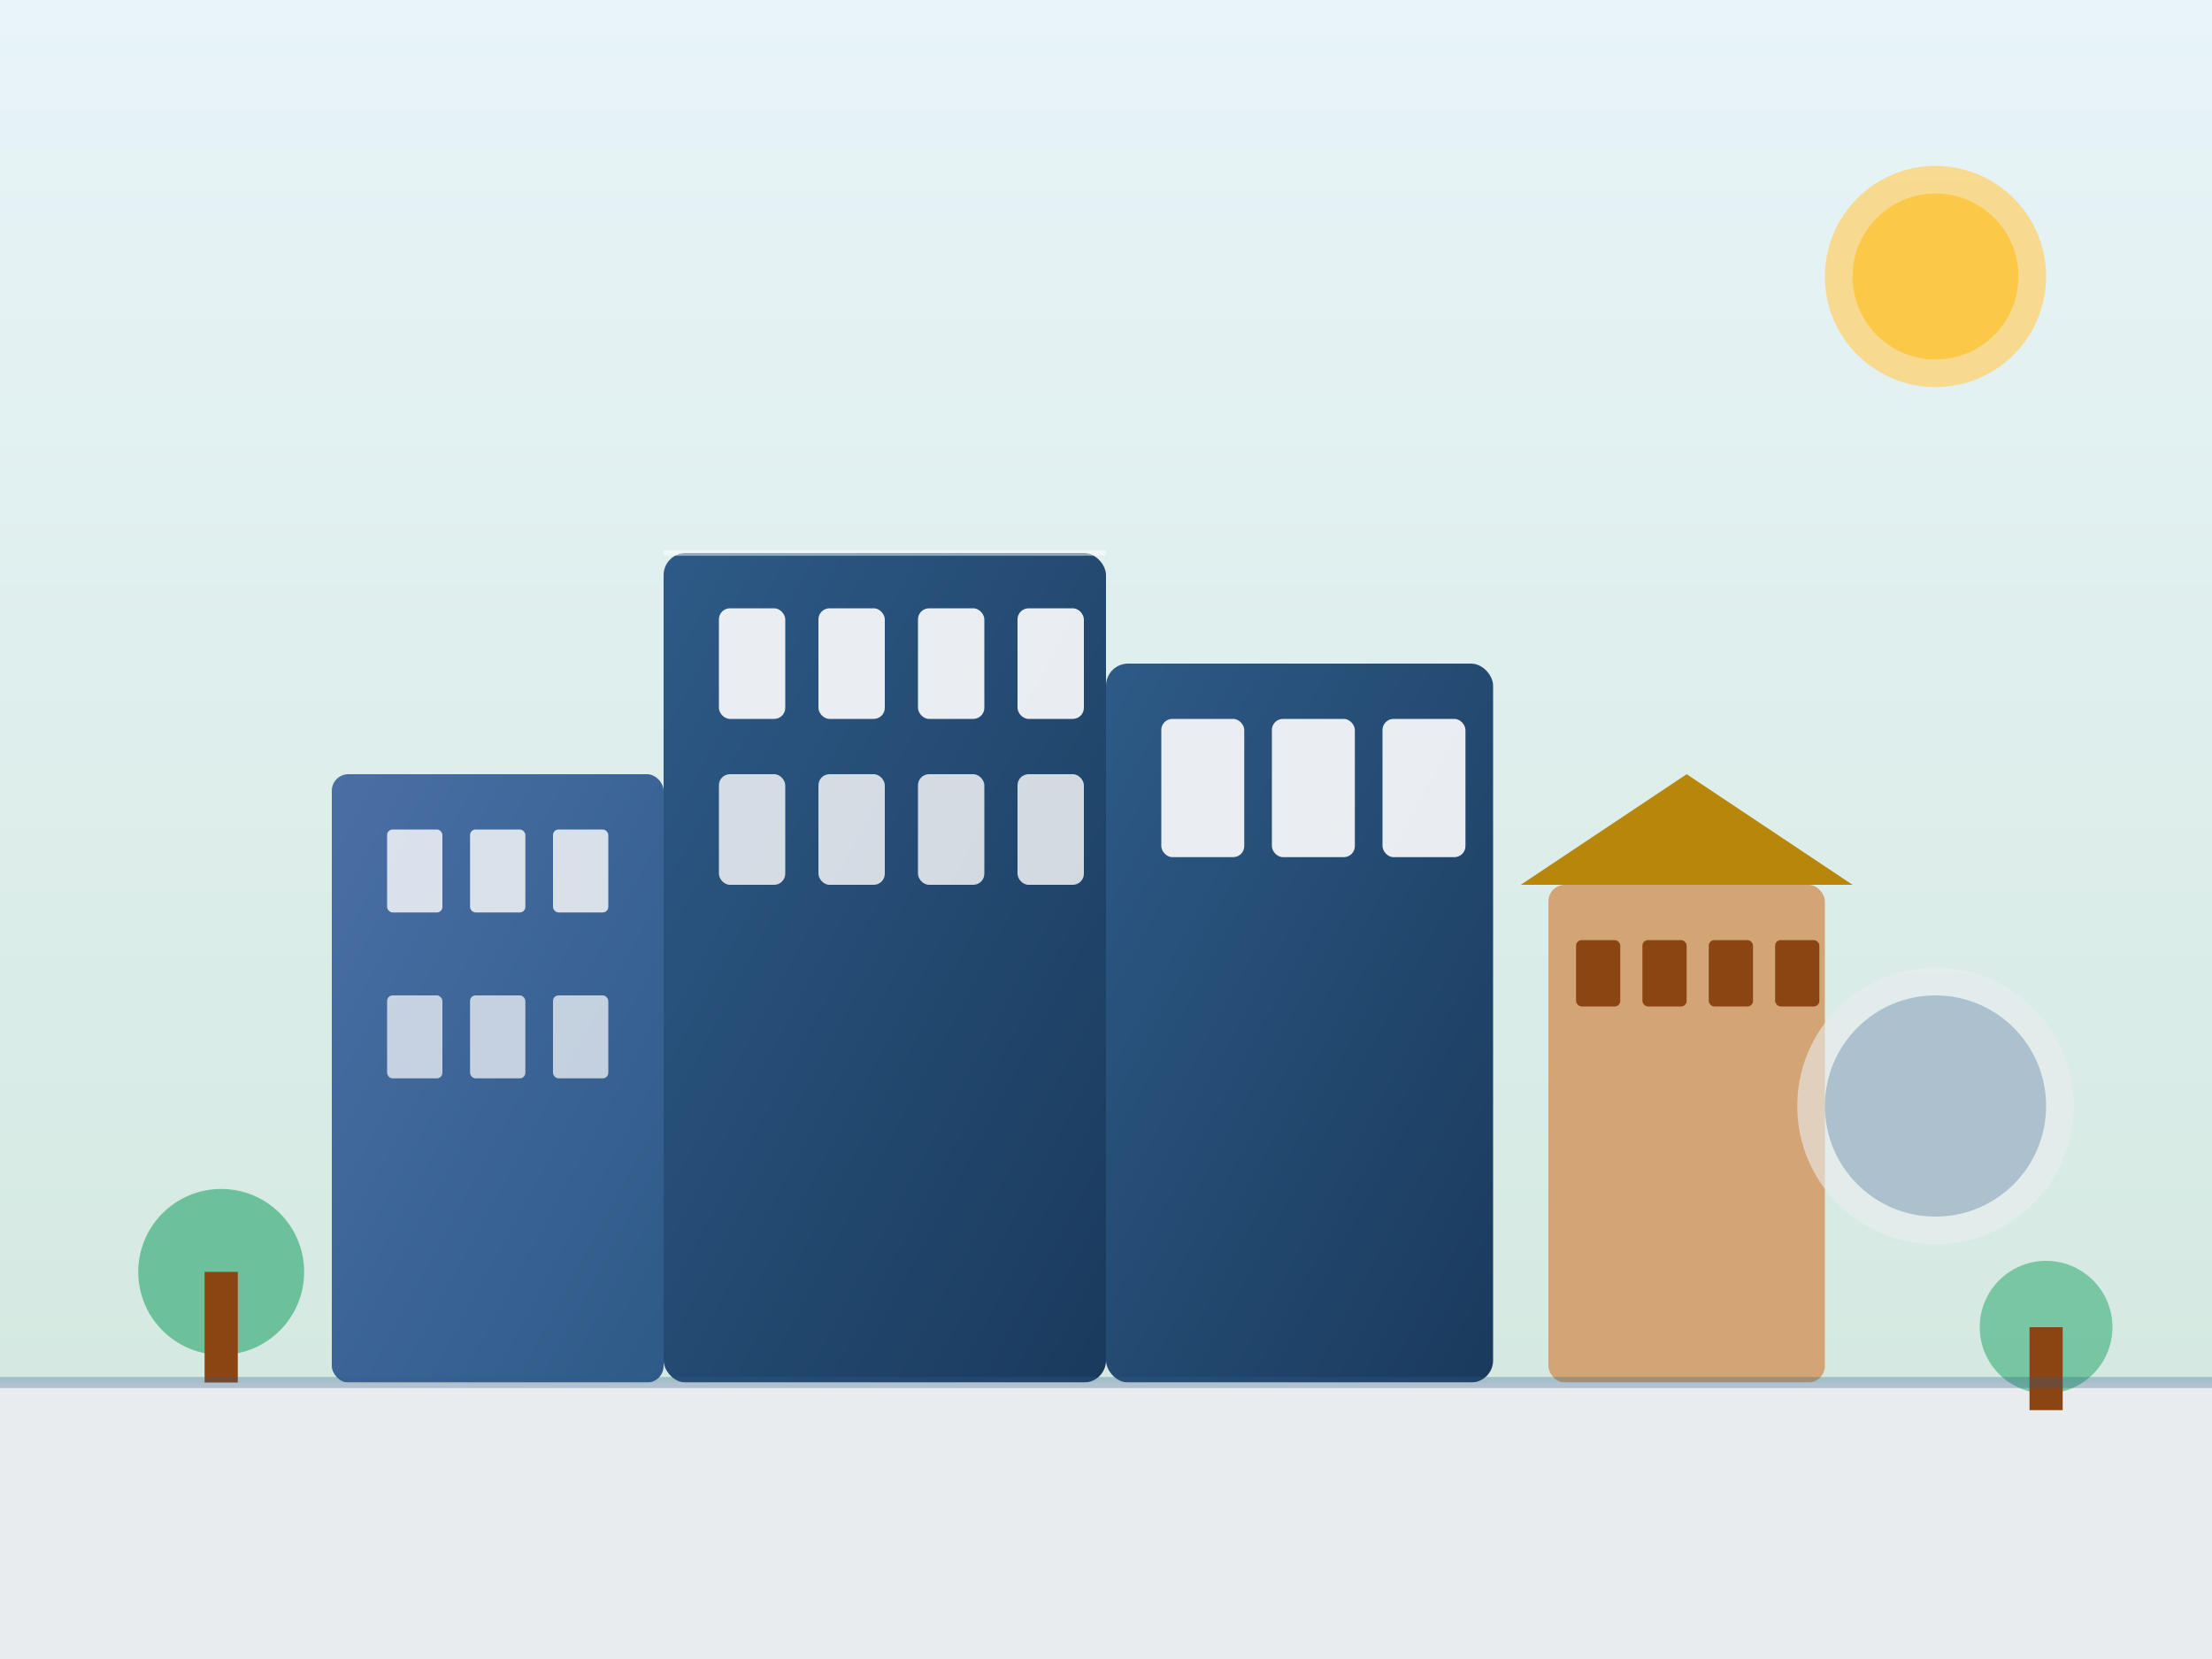 <svg width="400" height="300" viewBox="0 0 400 300" fill="none" xmlns="http://www.w3.org/2000/svg">
  <rect x="0" y="0" width="400" height="300" fill="#808080" stroke="none"/>
  <!-- Hero Section Architecture Illustration -->
  <defs>
    <linearGradient id="buildingGrad1" x1="0%" y1="0%" x2="100%" y2="100%">
      <stop offset="0%" style="stop-color:#2D5A87"/>
      <stop offset="100%" style="stop-color:#1a3a5c"/>
    </linearGradient>
    <linearGradient id="buildingGrad2" x1="0%" y1="0%" x2="100%" y2="100%">
      <stop offset="0%" style="stop-color:#4a6fa5"/>
      <stop offset="100%" style="stop-color:#2D5A87"/>
    </linearGradient>
    <linearGradient id="skyGrad" x1="0%" y1="0%" x2="0%" y2="100%">
      <stop offset="0%" style="stop-color:#e8f4f8"/>
      <stop offset="100%" style="stop-color:#d1e7dd"/>
    </linearGradient>
  </defs>
  
  <!-- Background Sky -->
  <rect width="400" height="300" fill="url(#skyGrad)"/>
  
  <!-- Main Building (Modern Spanish Architecture) -->
  <rect x="120" y="100" width="80" height="150" fill="url(#buildingGrad1)" rx="4"/>
  
  <!-- Building Details -->
  <rect x="130" y="110" width="12" height="20" fill="#ffffff" opacity="0.9" rx="2"/>
  <rect x="148" y="110" width="12" height="20" fill="#ffffff" opacity="0.9" rx="2"/>
  <rect x="166" y="110" width="12" height="20" fill="#ffffff" opacity="0.9" rx="2"/>
  <rect x="184" y="110" width="12" height="20" fill="#ffffff" opacity="0.9" rx="2"/>
  
  <rect x="130" y="140" width="12" height="20" fill="#ffffff" opacity="0.8" rx="2"/>
  <rect x="148" y="140" width="12" height="20" fill="#ffffff" opacity="0.8" rx="2"/>
  <rect x="166" y="140" width="12" height="20" fill="#ffffff" opacity="0.8" rx="2"/>
  <rect x="184" y="140" width="12" height="20" fill="#ffffff" opacity="0.8" rx="2"/>
  
  <!-- Secondary Building -->
  <rect x="60" y="140" width="60" height="110" fill="url(#buildingGrad2)" rx="3"/>
  
  <!-- Secondary Building Windows -->
  <rect x="70" y="150" width="10" height="15" fill="#ffffff" opacity="0.8" rx="1"/>
  <rect x="85" y="150" width="10" height="15" fill="#ffffff" opacity="0.8" rx="1"/>
  <rect x="100" y="150" width="10" height="15" fill="#ffffff" opacity="0.8" rx="1"/>
  
  <rect x="70" y="180" width="10" height="15" fill="#ffffff" opacity="0.7" rx="1"/>
  <rect x="85" y="180" width="10" height="15" fill="#ffffff" opacity="0.7" rx="1"/>
  <rect x="100" y="180" width="10" height="15" fill="#ffffff" opacity="0.7" rx="1"/>
  
  <!-- Third Building (Right Side) -->
  <rect x="200" y="120" width="70" height="130" fill="url(#buildingGrad1)" rx="4"/>
  
  <!-- Third Building Details -->
  <rect x="210" y="130" width="15" height="25" fill="#ffffff" opacity="0.9" rx="2"/>
  <rect x="230" y="130" width="15" height="25" fill="#ffffff" opacity="0.9" rx="2"/>
  <rect x="250" y="130" width="15" height="25" fill="#ffffff" opacity="0.9" rx="2"/>
  
  <!-- Traditional Spanish Architectural Elements -->
  <rect x="280" y="160" width="50" height="90" fill="#d4a574" rx="3"/>
  <rect x="285" y="170" width="8" height="12" fill="#8B4513" rx="1"/>
  <rect x="297" y="170" width="8" height="12" fill="#8B4513" rx="1"/>
  <rect x="309" y="170" width="8" height="12" fill="#8B4513" rx="1"/>
  <rect x="321" y="170" width="8" height="12" fill="#8B4513" rx="1"/>
  
  <!-- Traditional Roof -->
  <path d="M275 160 L305 140 L335 160 Z" fill="#B8860B"/>
  
  <!-- Small Architectural Details -->
  <circle cx="350" cy="200" r="25" fill="#e9ecef" opacity="0.6"/>
  <circle cx="350" cy="200" r="20" fill="#2D5A87" opacity="0.3"/>
  
  <!-- Ground Level -->
  <rect x="0" y="250" width="400" height="50" fill="#e9ecef"/>
  
  <!-- Trees/Landscaping -->
  <circle cx="40" cy="230" r="15" fill="#52b788" opacity="0.8"/>
  <rect x="37" y="230" width="6" height="20" fill="#8B4513"/>
  
  <circle cx="370" cy="240" r="12" fill="#52b788" opacity="0.7"/>
  <rect x="367" y="240" width="6" height="15" fill="#8B4513"/>
  
  <!-- Decorative Architectural Lines -->
  <line x1="0" y1="250" x2="400" y2="250" stroke="#2D5A87" stroke-width="2" opacity="0.3"/>
  <line x1="120" y1="100" x2="200" y2="100" stroke="#ffffff" stroke-width="1" opacity="0.5"/>
  
  <!-- Sun/Light Element -->
  <circle cx="350" cy="50" r="20" fill="#ffd166" opacity="0.7"/>
  <circle cx="350" cy="50" r="15" fill="#ffb700" opacity="0.5"/>
</svg>
